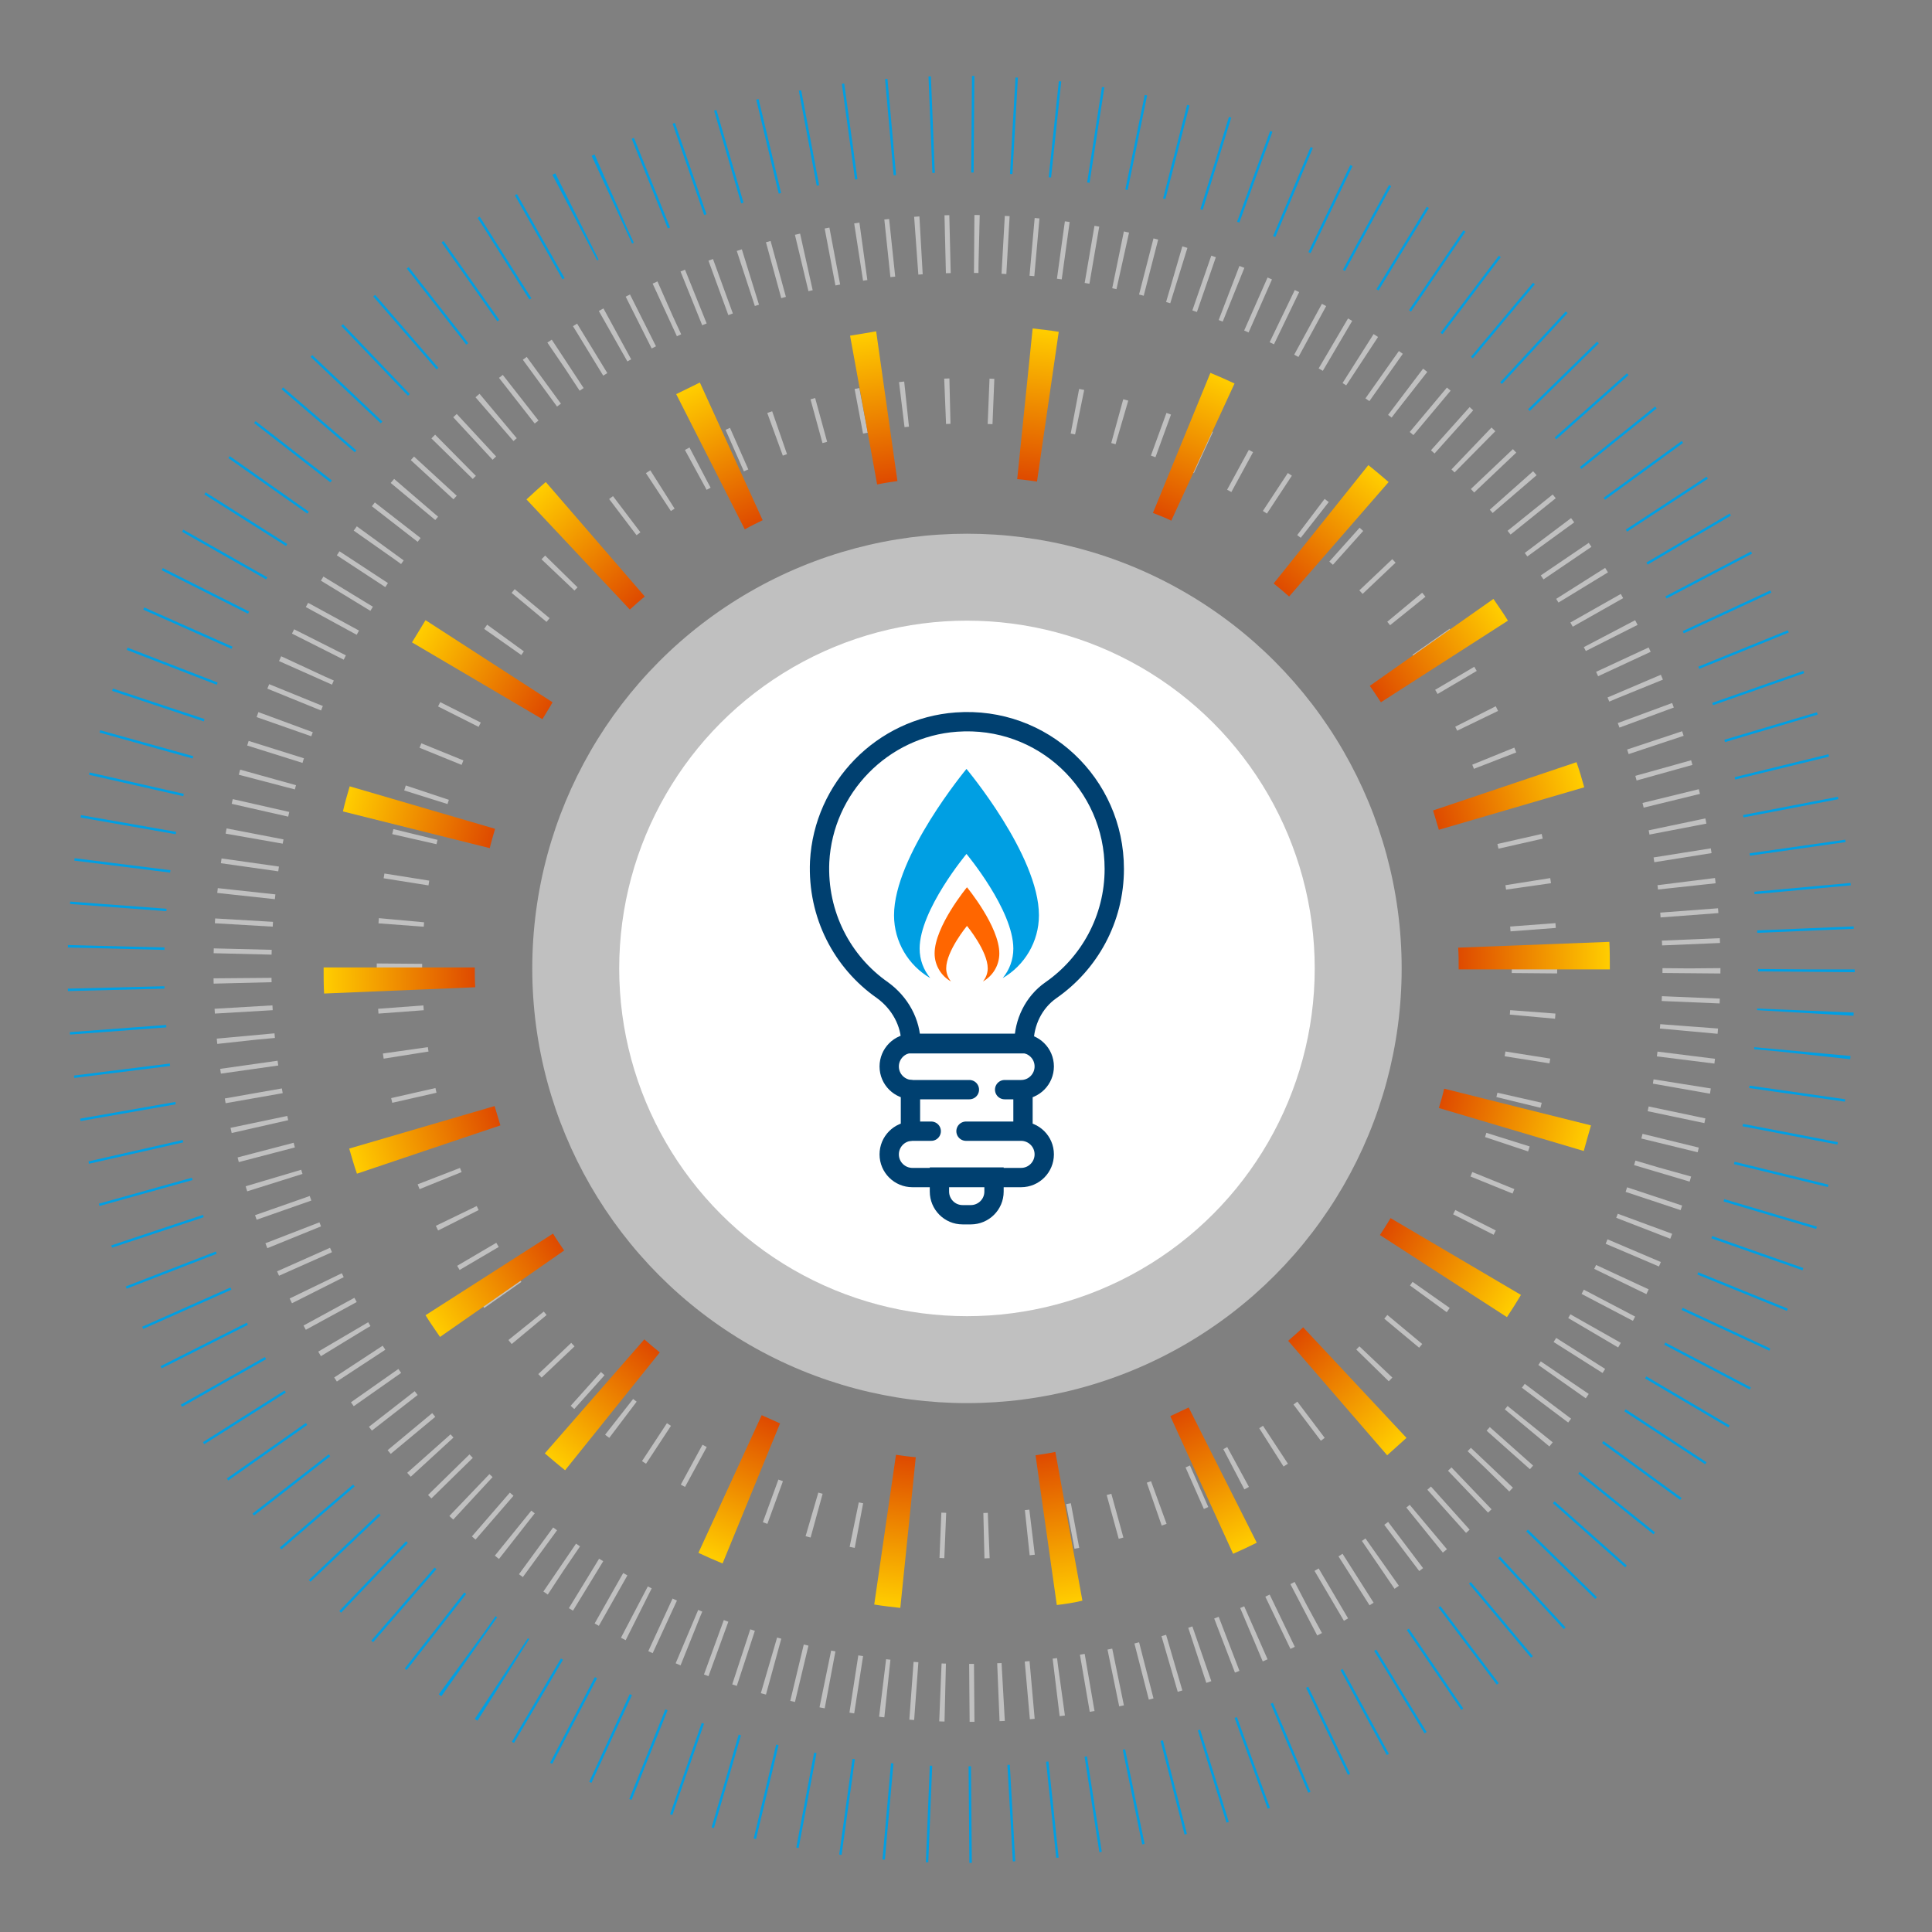 <?xml version="1.0" encoding="UTF-8"?> <svg xmlns="http://www.w3.org/2000/svg" xmlns:xlink="http://www.w3.org/1999/xlink" version="1.1" id="Ebene_1" x="0px" y="0px" width="400px" height="400px" viewBox="0 0 400 400" style="enable-background:new 0 0 400 400;" xml:space="preserve"><rect x="0" y="0" width="400" height="400" fill="#808080" stroke="none"/> <style type="text/css"> .st0{fill:none;} .st1{fill:none;stroke:#009FE3;stroke-width:20;stroke-miterlimit:10;stroke-dasharray:0.501,8.023;} .st2{opacity:0.5;fill:#FFFFFF;enable-background:new ;} .st3{fill:#FFFFFF;} .st4{opacity:0.5;} .st5{fill:none;stroke:#FFFFFF;stroke-width:12;stroke-miterlimit:10;stroke-dasharray:1,5.003;} .st6{fill:none;stroke:#FFFFFF;stroke-width:9.4;stroke-miterlimit:10;stroke-dasharray:1,8.003;} .st7{fill:url(#SVGID_1_);} .st8{fill:#009FE3;} .st9{fill:#FF6600;} .st10{fill:none;stroke:#004070;stroke-width:4;stroke-linecap:round;stroke-miterlimit:10;} .st11{fill:none;stroke:#004070;stroke-width:4;stroke-miterlimit:10;} </style> <g id="Ebene_2_1_"> <g> <rect class="st0" width="400" height="400"></rect> </g> </g> <g id="Rotator"> <circle class="st1" cx="199" cy="200.7" r="175"></circle> <animateTransform attributeName="transform" attributeType="XML" type="rotate" dur="40s" repeatCount="indefinite"></animateTransform> </g> <g id="Idea"> <circle id="Ellipse_61_5_" class="st2" cx="200.2" cy="200.5" r="90"></circle> <circle id="Ellipse_61_3_" class="st3" cx="200.2" cy="200.5" r="72"></circle> <g class="st4"> <circle class="st5" cx="200.2" cy="200.5" r="150"></circle> </g> <g class="st4"> <circle class="st6" cx="200.2" cy="200.5" r="117.5"></circle> </g> <radialGradient id="SVGID_1_" cx="200.15" cy="201.55" r="132.8" gradientTransform="matrix(1 0 0 -1 0 402)" gradientUnits="userSpaceOnUse"> <stop offset="0.634" style="stop-color:#CC0000"></stop> <stop offset="1" style="stop-color:#FFCC00"></stop> </radialGradient> <path class="st7" d="M186.4,332.9c-1.8-0.2-3.6-0.4-5.4-0.7l4.5-31c1.4,0.2,2.8,0.4,4.1,0.5L186.4,332.9z M218.8,332.3l-4.4-31 c1.4-0.2,2.7-0.4,4.1-0.7l5.6,30.8C222.4,331.8,220.6,332.1,218.8,332.3z M149.6,323.7c-1.7-0.7-3.3-1.4-5-2.2l13.1-28.5 c1.3,0.6,2.5,1.1,3.8,1.7L149.6,323.7z M255.3,321.7l-13-28.5c1.3-0.6,2.5-1.2,3.8-1.8l14.1,28C258.6,320.2,256.9,321,255.3,321.7z M117,304.4c-1.4-1.1-2.8-2.3-4.2-3.5l20.6-23.6c1,0.9,2.1,1.8,3.2,2.7L117,304.4z M287.2,301.3l-20.5-23.7c1-0.9,2.1-1.8,3.1-2.8 l21.4,22.9C289.9,298.9,288.5,300.1,287.2,301.3z M91.1,276.8c-1-1.5-2.1-3-3-4.5l26.4-16.9c0.7,1.2,1.5,2.3,2.3,3.5L91.1,276.8z M312,272.7l-26.3-17c0.7-1.1,1.5-2.3,2.2-3.5l27,15.9C314,269.6,313,271.2,312,272.7z M73.9,243c-0.6-1.7-1.1-3.5-1.6-5.2 l30.1-8.8c0.4,1.3,0.8,2.7,1.2,4L73.9,243z M327.9,238.3l-30-8.9c0.4-1.3,0.8-2.7,1.1-4l30.4,7.6 C328.9,234.7,328.4,236.5,327.9,238.3z M67.1,205.7c-0.1-1.7-0.1-3.5-0.1-5.3v-0.1h31.3v0.1l0,0c0,1.3,0,2.7,0.1,4L67.1,205.7z M333.3,200.7H302v-0.3l0,0c0-1.4,0-2.8-0.1-4.2l31.3-1.2c0.1,1.8,0.1,3.6,0.1,5.4V200.7z M101.4,175.6L71,168 c0.4-1.8,0.9-3.5,1.4-5.2l30.1,8.8C102.1,173,101.7,174.3,101.4,175.6z M297.9,171.8c-0.4-1.3-0.8-2.7-1.2-4l29.7-10 c0.6,1.7,1.1,3.4,1.6,5.2L297.9,171.8z M112.3,148.9l-27-15.9c0.9-1.5,1.9-3.1,2.8-4.6l26.3,17C113.8,146.5,113,147.7,112.3,148.9z M285.9,145.4c-0.8-1.2-1.5-2.3-2.3-3.4l25.6-18c1,1.5,2.1,3,3,4.5L285.9,145.4z M130.4,126.2L109,103.4c1.3-1.2,2.7-2.5,4-3.6 l20.5,23.7C132.5,124.3,131.4,125.3,130.4,126.2z M266.9,123.5c-1-0.9-2.1-1.8-3.2-2.7l19.6-24.5c1.4,1.1,2.8,2.3,4.2,3.5 L266.9,123.5z M154.2,109.6l-14.2-28c1.6-0.8,3.3-1.6,4.9-2.4l13,28.5C156.7,108.3,155.4,108.9,154.2,109.6z M242.5,107.8 c-1.2-0.6-2.5-1.1-3.8-1.6l11.9-29c1.7,0.7,3.3,1.4,5,2.2L242.5,107.8z M181.6,100.3L176,69.5c1.8-0.3,3.6-0.6,5.4-0.9l4.4,31 C184.4,99.8,183,100,181.6,100.3z M214.7,99.7c-1.4-0.2-2.8-0.4-4.1-0.5l3.2-31.2c1.8,0.2,3.6,0.4,5.4,0.7L214.7,99.7z"></path> <g> <g> <path class="st8" d="M215.1,189.5c0-12.4-15-30.3-15-30.3s-15,18-15,30.3c0,5.5,3,10.4,7.5,13c-1.4-1.7-2.2-3.8-2.2-6.1 c0-8,9.7-19.6,9.7-19.6s9.7,11.6,9.7,19.6c0,2.3-0.8,4.4-2.2,6.1C212.1,199.9,215.1,195,215.1,189.5z"></path> </g> <g> <path class="st9" d="M206.9,197.4c0-5.6-6.7-13.7-6.7-13.7s-6.7,8.1-6.7,13.7c0,2.5,1.4,4.7,3.4,5.8c-0.6-0.7-1-1.7-1-2.7 c0-3.6,4.3-8.8,4.3-8.8s4.3,5.2,4.3,8.8c0,1-0.4,2-1,2.7C205.5,202.1,206.9,199.9,206.9,197.4z"></path> </g> <path class="st10" d="M200.7,225.6h-11.8c-2.6,0-4.8-2.1-4.8-4.8l0,0c0-2.6,2.1-4.8,4.8-4.8h22.5c2.6,0,4.8,2.1,4.8,4.8l0,0 c0,2.6-2.1,4.8-4.8,4.8H208"></path> <path class="st10" d="M200,234.2h11.4c2.6,0,4.8,2.1,4.8,4.8l0,0c0,2.6-2.1,4.8-4.8,4.8h-22.5c-2.6,0-4.8-2.1-4.8-4.8l0,0 c0-2.6,2.1-4.8,4.8-4.8h3.9"></path> <path class="st11" d="M205.8,243.7h-11.3v3c0,2.6,2.1,4.8,4.8,4.8h1.7c2.6,0,4.8-2.1,4.8-4.8V243.7z"></path> <line class="st11" x1="211.8" y1="234.2" x2="211.8" y2="225.6"></line> <line class="st10" x1="188.5" y1="225.6" x2="188.5" y2="234.2"></line> <path class="st11" d="M230.7,179.9c0-17.6-14.8-31.7-32.7-30.4c-15.3,1.1-27.5,13.6-28.3,28.9c-0.5,11,4.7,20.8,13,26.6 c3.6,2.6,5.9,6.7,5.9,11.1l0,0H212V216c0-4.3,2-8.5,5.6-11C225.5,199.5,230.7,190.3,230.7,179.9z"></path> </g> </g> </svg> 